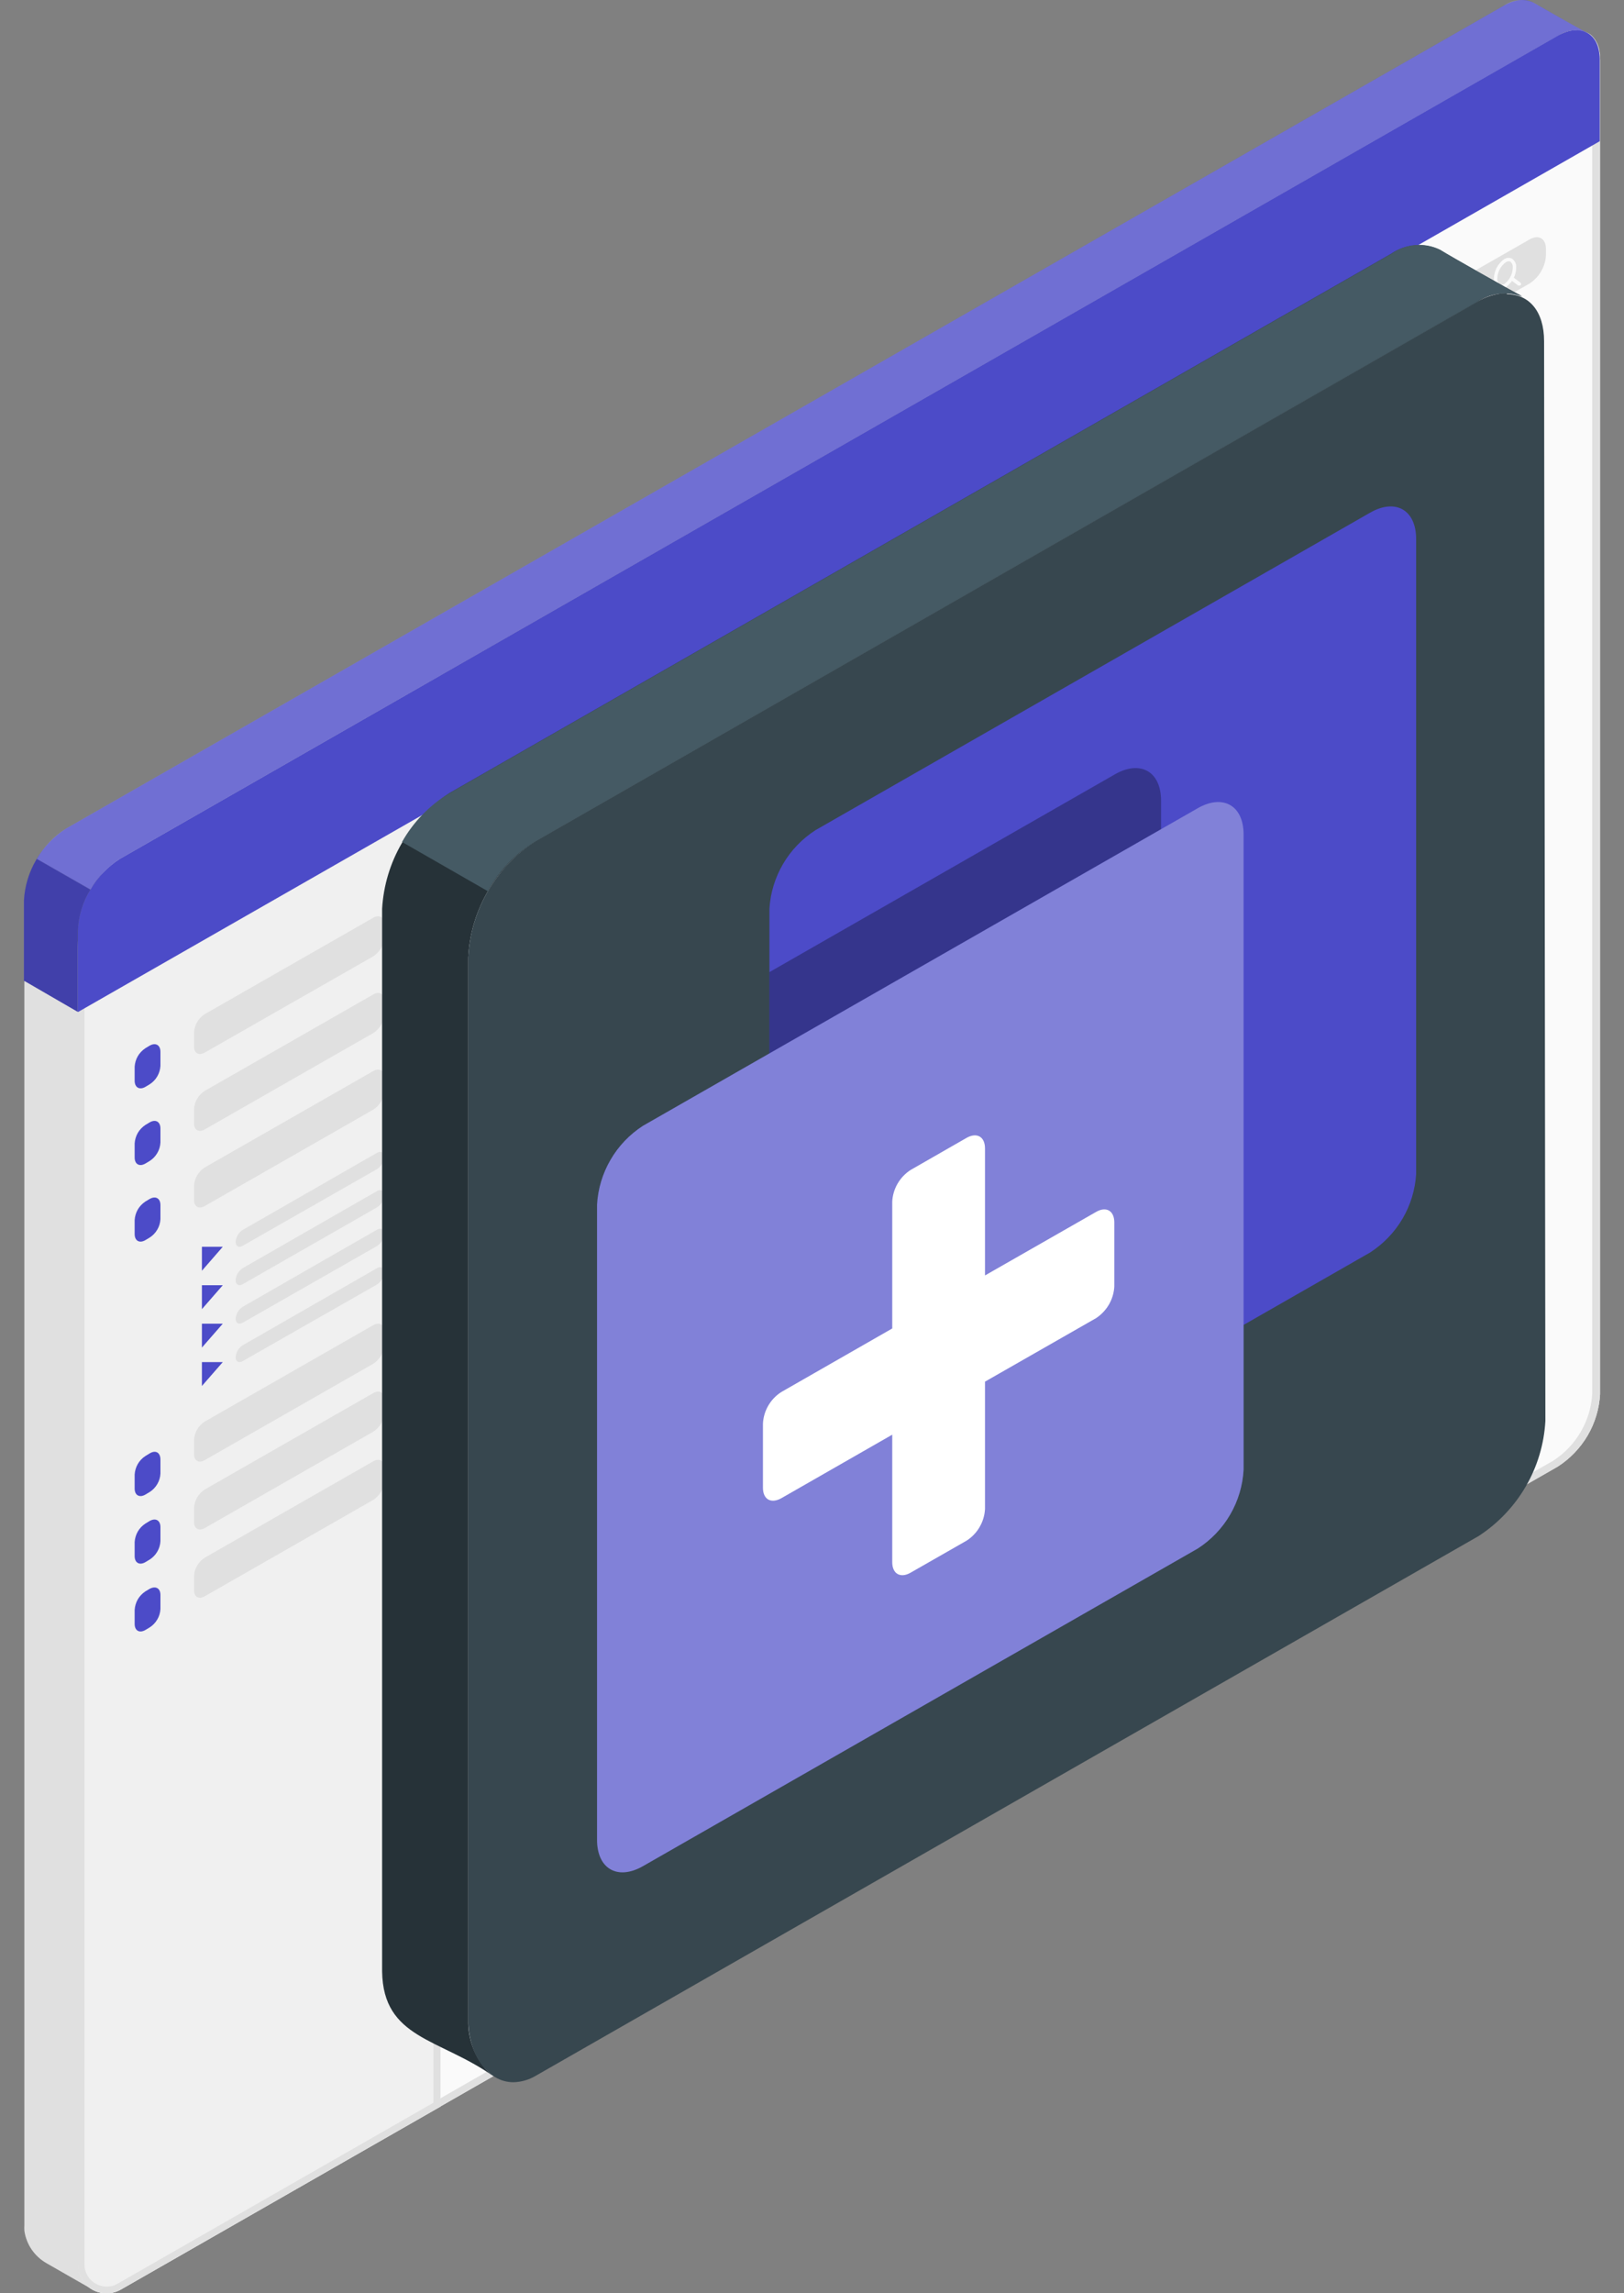 <svg width="34" height="48" viewBox="0 0 34 48" fill="none" xmlns="http://www.w3.org/2000/svg">
<rect x="0" y="0" width="34" height="48" fill="#808080" stroke="none"/>
<path d="M33.489 1.146C33.487 1.119 33.482 1.092 33.474 1.066C33.476 1.063 33.476 1.06 33.476 1.057C33.476 1.054 33.476 1.051 33.474 1.048C33.471 1.021 33.464 0.995 33.453 0.97C33.442 0.931 33.425 0.893 33.402 0.859C33.395 0.842 33.385 0.827 33.372 0.813C33.365 0.801 33.357 0.791 33.347 0.781C33.33 0.76 33.311 0.741 33.289 0.724C33.266 0.707 33.24 0.693 33.214 0.681C33.117 0.645 33.012 0.633 32.909 0.646C32.806 0.659 32.707 0.697 32.622 0.756L2.513 17.976C2.026 18.253 1.625 18.933 1.625 19.906V47.4C1.625 47.505 1.653 47.609 1.706 47.701C1.759 47.792 1.836 47.868 1.928 47.921C2.02 47.973 2.125 48.001 2.232 48.001C2.338 48 2.443 47.972 2.535 47.919L32.612 30.698C32.87 30.532 33.084 30.309 33.239 30.046C33.393 29.782 33.482 29.486 33.499 29.182V1.255C33.493 1.218 33.492 1.18 33.489 1.146Z" fill="#FAFAFA"/>
<path d="M33.002 0.774C33.053 0.773 33.104 0.783 33.15 0.805C33.164 0.81 33.178 0.818 33.19 0.827H33.199C33.21 0.835 33.22 0.845 33.229 0.856L33.24 0.872L33.251 0.887L33.258 0.896V0.907L33.269 0.924C33.283 0.946 33.294 0.97 33.301 0.995C33.304 1.003 33.307 1.011 33.309 1.019V1.031L33.326 1.086C33.331 1.102 33.334 1.117 33.335 1.133C33.335 1.164 33.335 1.198 33.335 1.23V29.178C33.318 29.457 33.236 29.728 33.095 29.969C32.954 30.211 32.758 30.417 32.523 30.571L2.452 47.797C2.382 47.839 2.301 47.861 2.22 47.861C2.097 47.86 1.979 47.812 1.892 47.725C1.805 47.639 1.756 47.522 1.755 47.4V19.907C1.755 18.916 2.175 18.322 2.567 18.097L32.681 0.872C32.778 0.813 32.889 0.779 33.002 0.774ZM33.002 0.627C32.864 0.632 32.729 0.673 32.612 0.746L2.512 17.976C2.026 18.253 1.625 18.933 1.625 19.907V47.4C1.625 47.479 1.641 47.557 1.671 47.63C1.702 47.703 1.746 47.769 1.803 47.825C1.859 47.881 1.926 47.925 1.999 47.956C2.073 47.986 2.152 48.001 2.231 48.001C2.336 48 2.438 47.972 2.527 47.919L32.612 30.698C32.87 30.533 33.084 30.309 33.239 30.046C33.393 29.782 33.482 29.487 33.499 29.183V1.255C33.499 1.218 33.499 1.18 33.499 1.146C33.498 1.119 33.493 1.092 33.485 1.066C33.486 1.063 33.487 1.06 33.487 1.057C33.487 1.054 33.486 1.051 33.485 1.048C33.481 1.022 33.474 0.995 33.464 0.971C33.452 0.931 33.435 0.893 33.412 0.859C33.405 0.842 33.395 0.827 33.383 0.814C33.376 0.802 33.367 0.791 33.357 0.781C33.34 0.76 33.321 0.741 33.3 0.724C33.276 0.708 33.251 0.693 33.224 0.682C33.161 0.652 33.092 0.637 33.022 0.638L33.002 0.627Z" fill="#E0E0E0"/>
<path d="M10.329 17.427L30.41 5.934V6.858L10.329 18.349C10.139 18.457 9.985 18.368 9.985 18.152V18.016C9.991 17.898 10.025 17.783 10.085 17.68C10.145 17.578 10.228 17.491 10.329 17.427Z" fill="#E0E0E0"/>
<path d="M32.023 5.012L30.807 5.707V6.63L32.023 5.934C32.122 5.87 32.205 5.783 32.264 5.681C32.324 5.579 32.359 5.465 32.366 5.347V5.211C32.366 4.991 32.212 4.903 32.023 5.012Z" fill="#E0E0E0"/>
<path d="M31.43 6.038C31.406 6.038 31.383 6.031 31.362 6.018C31.332 5.997 31.309 5.969 31.294 5.935C31.279 5.902 31.273 5.866 31.276 5.829C31.278 5.75 31.298 5.672 31.335 5.602C31.372 5.531 31.426 5.471 31.491 5.425C31.515 5.409 31.543 5.399 31.572 5.397C31.602 5.395 31.631 5.401 31.657 5.414C31.686 5.436 31.71 5.465 31.725 5.498C31.74 5.531 31.746 5.567 31.742 5.604C31.742 5.683 31.722 5.761 31.684 5.832C31.647 5.902 31.593 5.962 31.528 6.008C31.498 6.026 31.465 6.036 31.43 6.038ZM31.587 5.469C31.566 5.47 31.546 5.476 31.528 5.486C31.474 5.526 31.429 5.578 31.398 5.637C31.366 5.697 31.349 5.762 31.348 5.829C31.345 5.853 31.348 5.877 31.357 5.899C31.366 5.922 31.38 5.941 31.398 5.957C31.413 5.964 31.429 5.966 31.446 5.964C31.462 5.963 31.478 5.956 31.491 5.947C31.545 5.907 31.59 5.855 31.621 5.796C31.653 5.736 31.67 5.671 31.671 5.604C31.674 5.58 31.671 5.556 31.662 5.534C31.654 5.511 31.639 5.492 31.621 5.476C31.611 5.471 31.599 5.468 31.587 5.469Z" fill="#FAFAFA"/>
<path d="M31.808 5.976C31.8 5.978 31.793 5.978 31.785 5.976L31.627 5.858C31.621 5.851 31.617 5.842 31.617 5.833C31.617 5.824 31.621 5.815 31.627 5.808C31.63 5.804 31.633 5.801 31.637 5.799C31.641 5.796 31.645 5.795 31.65 5.794C31.654 5.793 31.659 5.793 31.664 5.795C31.668 5.796 31.672 5.798 31.676 5.801L31.836 5.919C31.842 5.926 31.846 5.935 31.846 5.944C31.846 5.953 31.842 5.962 31.836 5.969C31.832 5.972 31.827 5.975 31.822 5.976C31.818 5.977 31.812 5.978 31.808 5.976Z" fill="#FAFAFA"/>
<path d="M2.513 17.975C2.026 18.253 1.625 18.933 1.625 19.906V47.4C1.625 47.505 1.653 47.609 1.706 47.701C1.759 47.792 1.836 47.868 1.928 47.921C2.02 47.973 2.125 48.001 2.232 48.001C2.338 48 2.443 47.972 2.535 47.919L9.222 44.092V16.803L9.232 14.131L2.513 17.975Z" fill="#F0F0F0"/>
<path d="M9.086 14.376L9.074 16.803V44.012L2.466 47.797C2.396 47.839 2.315 47.861 2.233 47.86C2.11 47.86 1.992 47.811 1.905 47.725C1.818 47.639 1.769 47.522 1.769 47.4V19.906C1.769 18.915 2.189 18.321 2.581 18.097L9.089 14.376M9.237 14.131L2.52 17.975C2.034 18.253 1.633 18.933 1.633 19.906V47.4C1.633 47.479 1.649 47.557 1.679 47.63C1.709 47.703 1.754 47.769 1.81 47.825C1.867 47.881 1.934 47.925 2.007 47.955C2.081 47.986 2.16 48.001 2.239 48.001C2.343 48 2.446 47.972 2.535 47.919L9.222 44.092V16.803L9.233 14.131H9.237Z" fill="#E0E0E0"/>
<path d="M4.286 21.227L7.816 19.208C7.94 19.138 8.04 19.195 8.04 19.337V19.631C8.036 19.708 8.014 19.783 7.975 19.85C7.936 19.917 7.881 19.974 7.816 20.016L4.286 22.032C4.162 22.102 4.062 22.045 4.062 21.903V21.61C4.066 21.533 4.089 21.458 4.128 21.392C4.167 21.325 4.221 21.269 4.286 21.227Z" fill="#E0E0E0"/>
<path d="M3.359 22.016V22.309C3.355 22.387 3.332 22.462 3.293 22.529C3.254 22.596 3.2 22.653 3.134 22.695L3.044 22.749C2.92 22.821 2.819 22.762 2.819 22.62V22.327C2.824 22.25 2.846 22.174 2.885 22.107C2.924 22.04 2.979 21.983 3.044 21.94L3.134 21.886C3.259 21.815 3.359 21.874 3.359 22.016Z" fill="#4C4BC8"/>
<path d="M4.286 22.833L7.816 20.814C7.94 20.743 8.04 20.801 8.04 20.943V21.236C8.036 21.313 8.014 21.389 7.975 21.456C7.936 21.523 7.881 21.579 7.816 21.622L4.286 23.64C4.162 23.711 4.062 23.654 4.062 23.511V23.218C4.066 23.141 4.088 23.066 4.127 22.999C4.166 22.932 4.221 22.875 4.286 22.833Z" fill="#E0E0E0"/>
<path d="M3.359 23.621V23.914C3.355 23.992 3.333 24.067 3.293 24.134C3.254 24.201 3.2 24.258 3.134 24.3L3.044 24.354C2.92 24.426 2.819 24.369 2.819 24.227V23.933C2.824 23.856 2.846 23.781 2.885 23.713C2.924 23.646 2.979 23.589 3.044 23.546L3.134 23.492C3.259 23.42 3.359 23.479 3.359 23.621Z" fill="#4C4BC8"/>
<path d="M4.286 24.436L7.816 22.417C7.94 22.347 8.04 22.404 8.04 22.546V22.84C8.036 22.917 8.014 22.992 7.975 23.059C7.936 23.126 7.881 23.183 7.816 23.225L4.286 25.244C4.162 25.314 4.062 25.257 4.062 25.115V24.822C4.066 24.744 4.088 24.669 4.127 24.602C4.166 24.535 4.221 24.478 4.286 24.436Z" fill="#E0E0E0"/>
<path d="M3.359 25.224V25.517C3.355 25.595 3.333 25.67 3.293 25.737C3.254 25.804 3.2 25.861 3.134 25.903L3.044 25.957C2.92 26.029 2.819 25.972 2.819 25.829V25.536C2.824 25.459 2.846 25.384 2.885 25.316C2.924 25.249 2.979 25.192 3.044 25.149L3.134 25.095C3.259 25.025 3.359 25.082 3.359 25.224Z" fill="#4C4BC8"/>
<path d="M4.286 29.755L7.816 27.736C7.94 27.665 8.04 27.723 8.04 27.865V28.158C8.036 28.235 8.014 28.31 7.975 28.377C7.936 28.444 7.881 28.501 7.816 28.544L4.286 30.562C4.162 30.633 4.062 30.576 4.062 30.433V30.14C4.066 30.063 4.088 29.988 4.127 29.921C4.166 29.854 4.221 29.797 4.286 29.755Z" fill="#E0E0E0"/>
<path d="M3.359 30.55V30.844C3.355 30.921 3.333 30.996 3.293 31.063C3.254 31.13 3.2 31.187 3.134 31.229L3.044 31.283C2.92 31.355 2.819 31.298 2.819 31.156V30.863C2.824 30.785 2.846 30.71 2.885 30.643C2.924 30.575 2.979 30.518 3.044 30.476L3.134 30.421C3.259 30.344 3.359 30.404 3.359 30.55Z" fill="#4C4BC8"/>
<path d="M4.287 31.176L7.817 29.157C7.941 29.087 8.041 29.144 8.041 29.287V29.58C8.037 29.657 8.015 29.732 7.976 29.799C7.937 29.866 7.882 29.923 7.817 29.965L4.287 31.984C4.163 32.054 4.062 31.997 4.062 31.855V31.562C4.067 31.485 4.089 31.409 4.128 31.342C4.167 31.275 4.222 31.218 4.287 31.176Z" fill="#E0E0E0"/>
<path d="M3.359 31.964V32.258C3.355 32.335 3.333 32.41 3.293 32.477C3.254 32.544 3.2 32.601 3.134 32.643L3.044 32.697C2.92 32.769 2.819 32.712 2.819 32.57V32.276C2.824 32.199 2.846 32.124 2.885 32.056C2.924 31.989 2.979 31.932 3.044 31.89L3.134 31.835C3.259 31.765 3.359 31.822 3.359 31.964Z" fill="#4C4BC8"/>
<path d="M4.286 32.604L7.816 30.585C7.94 30.515 8.04 30.572 8.04 30.714V31.008C8.036 31.085 8.014 31.16 7.975 31.227C7.936 31.294 7.881 31.351 7.816 31.393L4.286 33.412C4.162 33.482 4.062 33.425 4.062 33.283V32.99C4.066 32.912 4.088 32.837 4.127 32.77C4.166 32.703 4.221 32.646 4.286 32.604Z" fill="#E0E0E0"/>
<path d="M3.359 33.384V33.677C3.355 33.755 3.333 33.83 3.293 33.897C3.254 33.964 3.2 34.021 3.134 34.063L3.044 34.117C2.92 34.189 2.819 34.132 2.819 33.99V33.697C2.824 33.619 2.846 33.544 2.885 33.476C2.924 33.409 2.979 33.352 3.044 33.309L3.134 33.255C3.259 33.189 3.359 33.242 3.359 33.384Z" fill="#4C4BC8"/>
<path d="M4.227 26.096V26.598L4.664 26.096H4.227Z" fill="#4C4BC8"/>
<path d="M4.934 25.993C4.934 26.086 5 26.124 5.082 26.075L7.892 24.471C7.935 24.443 7.971 24.405 7.997 24.361C8.022 24.316 8.037 24.266 8.04 24.215C8.04 24.121 7.973 24.083 7.892 24.13L5.082 25.743C5.039 25.77 5.003 25.807 4.978 25.851C4.952 25.894 4.937 25.943 4.934 25.993Z" fill="#E0E0E0"/>
<path d="M4.227 26.901V27.402L4.664 26.901H4.227Z" fill="#4C4BC8"/>
<path d="M4.934 26.797C4.934 26.889 5 26.926 5.082 26.879L7.892 25.272C7.935 25.244 7.971 25.206 7.997 25.162C8.022 25.117 8.037 25.067 8.04 25.016C8.04 24.922 7.973 24.884 7.892 24.931L5.082 26.543C5.038 26.571 5.003 26.609 4.977 26.653C4.951 26.697 4.936 26.746 4.934 26.797Z" fill="#E0E0E0"/>
<path d="M4.227 27.706V28.206L4.664 27.706H4.227Z" fill="#4C4BC8"/>
<path d="M4.934 27.603C4.934 27.695 5 27.732 5.082 27.685L7.892 26.081C7.935 26.052 7.971 26.015 7.996 25.97C8.022 25.925 8.037 25.876 8.04 25.824C8.04 25.73 7.973 25.692 7.892 25.739L5.082 27.352C5.039 27.38 5.003 27.416 4.978 27.46C4.952 27.503 4.937 27.552 4.934 27.603Z" fill="#E0E0E0"/>
<path d="M4.227 28.51V29.01L4.664 28.51H4.227Z" fill="#4C4BC8"/>
<path d="M4.934 28.407C4.934 28.5 5 28.536 5.082 28.489L7.892 26.886C7.935 26.857 7.971 26.819 7.996 26.775C8.022 26.73 8.037 26.68 8.04 26.629C8.04 26.535 7.973 26.497 7.892 26.544L5.082 28.157C5.039 28.184 5.003 28.221 4.977 28.265C4.952 28.308 4.937 28.357 4.934 28.407Z" fill="#E0E0E0"/>
<path d="M33.206 0.675C33.108 0.639 33.004 0.627 32.901 0.64C32.797 0.653 32.699 0.691 32.614 0.75L2.513 17.975C2.255 18.14 2.041 18.364 1.886 18.627C1.732 18.89 1.643 19.186 1.626 19.489V21.186L0.5 20.53V18.855C0.517 18.552 0.606 18.257 0.759 17.994C0.913 17.731 1.126 17.508 1.383 17.343L31.485 0.118C31.737 -0.029 31.963 -0.029 32.126 0.067C32.289 0.162 33.018 0.577 33.206 0.675Z" fill="#4C4BC8"/>
<path d="M33.492 1.248C33.492 0.697 33.096 0.473 32.605 0.751L2.512 17.975C2.255 18.14 2.04 18.363 1.886 18.627C1.731 18.89 1.642 19.185 1.625 19.489V21.187L33.492 2.956V1.248Z" fill="#4C4BC8"/>
<g opacity="0.2">
<path d="M32.611 0.75L2.513 17.975C2.255 18.136 2.041 18.359 1.892 18.623L0.772 17.981C0.918 17.719 1.128 17.499 1.383 17.341L31.486 0.118C31.577 0.052 31.686 0.012 31.799 0.003C31.911 -0.007 32.025 0.015 32.126 0.065C32.284 0.162 33.014 0.574 33.203 0.673C33.106 0.637 33.001 0.625 32.898 0.639C32.794 0.652 32.696 0.69 32.611 0.75Z" fill="white"/>
</g>
<path opacity="0.15" d="M0.503 20.535V18.855C0.514 18.543 0.607 18.24 0.772 17.975L1.895 18.616C1.732 18.877 1.641 19.177 1.632 19.484V21.181L0.503 20.535Z" fill="black"/>
<path d="M1.901 47.902L0.972 47.37C0.848 47.299 0.742 47.201 0.662 47.084C0.582 46.966 0.53 46.832 0.51 46.691C0.508 46.649 0.508 46.607 0.51 46.565V20.532L1.638 21.186V47.399C1.638 47.431 1.64 47.462 1.645 47.493C1.647 47.51 1.651 47.527 1.657 47.543C1.655 47.55 1.655 47.558 1.657 47.565C1.662 47.584 1.668 47.602 1.676 47.619C1.676 47.622 1.676 47.624 1.676 47.627L1.707 47.691C1.719 47.712 1.734 47.732 1.747 47.751C1.758 47.766 1.769 47.78 1.781 47.794C1.828 47.847 1.884 47.892 1.947 47.926L1.901 47.902Z" fill="#E0E0E0"/>
<path d="M30.144 5.229C30.392 5.384 31.572 6.048 31.868 6.199C31.711 6.142 31.543 6.124 31.377 6.146C31.212 6.168 31.055 6.23 30.919 6.327L11.201 17.616C10.793 17.882 10.453 18.24 10.21 18.661C9.967 19.082 9.828 19.554 9.803 20.038V42.282C9.793 42.684 9.943 43.074 10.22 43.368C10.253 43.399 10.288 43.427 10.325 43.454C9.2 42.661 8.022 42.674 8 41.266V19.022C8.028 18.537 8.169 18.065 8.415 17.644C8.66 17.223 9.001 16.866 9.411 16.599L29.128 5.31C29.276 5.209 29.447 5.149 29.625 5.135C29.804 5.12 29.983 5.153 30.144 5.229Z" fill="#263238"/>
<path d="M31.547 6.133C31.324 6.141 31.106 6.207 30.916 6.323L11.201 17.612C10.793 17.879 10.454 18.238 10.211 18.658C9.968 19.079 9.828 19.55 9.803 20.035V42.279C9.803 42.983 10.198 43.583 10.749 43.583C10.914 43.579 11.075 43.532 11.216 43.448L30.956 32.151C31.363 31.886 31.701 31.53 31.944 31.112C32.187 30.694 32.327 30.225 32.354 29.744L32.327 7.143C32.327 6.51 32.009 6.158 31.547 6.158V6.133Z" fill="#37474F"/>
<path d="M30.914 6.324L11.204 17.613C10.789 17.87 10.447 18.228 10.21 18.652L8.417 17.623C8.654 17.203 8.996 16.852 9.41 16.601L29.128 5.312C29.275 5.207 29.448 5.144 29.628 5.129C29.808 5.114 29.989 5.148 30.151 5.228C30.4 5.383 31.577 6.043 31.872 6.213C31.716 6.151 31.546 6.129 31.379 6.148C31.212 6.168 31.052 6.228 30.914 6.324Z" fill="#455A64"/>
<path d="M16.109 19.018V32.311C16.109 32.919 16.539 33.166 17.07 32.863L28.684 26.216C28.963 26.036 29.195 25.794 29.363 25.509C29.53 25.224 29.628 24.904 29.648 24.574V11.281C29.648 10.673 29.218 10.427 28.686 10.73L17.073 17.376C16.794 17.556 16.561 17.798 16.394 18.083C16.227 18.369 16.129 18.689 16.109 19.018Z" fill="#4C4BC8"/>
<path opacity="0.3" d="M24.308 16.758C24.308 16.149 23.876 15.903 23.344 16.206L16.109 20.347V32.311C16.109 32.919 16.539 33.165 17.07 32.862L24.305 28.721L24.308 16.758Z" fill="black"/>
<path d="M12.5 25.215V38.509C12.5 39.117 12.93 39.363 13.461 39.06L25.075 32.413C25.355 32.233 25.588 31.989 25.755 31.702C25.922 31.415 26.018 31.093 26.036 30.762V17.468C26.036 16.86 25.606 16.614 25.075 16.917L13.461 23.564C13.181 23.745 12.948 23.989 12.782 24.276C12.615 24.563 12.518 24.885 12.5 25.215Z" fill="#4C4BC8"/>
<path opacity="0.3" d="M12.5 25.215V38.509C12.5 39.117 12.93 39.363 13.461 39.06L25.075 32.413C25.355 32.233 25.588 31.989 25.755 31.702C25.922 31.415 26.018 31.093 26.036 30.762V17.468C26.036 16.86 25.606 16.614 25.075 16.917L13.461 23.564C13.181 23.745 12.948 23.989 12.782 24.276C12.615 24.563 12.518 24.885 12.5 25.215Z" fill="white"/>
<path d="M23.329 26.93V25.586C23.329 25.34 23.158 25.244 22.947 25.367L20.622 26.696V24.038C20.622 23.791 20.451 23.695 20.237 23.816L19.065 24.488C18.953 24.56 18.86 24.658 18.793 24.772C18.726 24.887 18.687 25.016 18.68 25.148V27.806L16.358 29.136C16.245 29.208 16.152 29.305 16.085 29.42C16.018 29.535 15.98 29.663 15.973 29.796V31.14C15.973 31.386 16.144 31.479 16.358 31.359L18.68 30.029V32.698C18.68 32.944 18.854 33.04 19.065 32.917L20.237 32.247C20.349 32.175 20.443 32.077 20.509 31.962C20.576 31.847 20.615 31.718 20.622 31.585V28.919L22.947 27.59C23.058 27.517 23.15 27.419 23.217 27.305C23.283 27.19 23.322 27.062 23.329 26.93Z" fill="white"/>
</svg>
